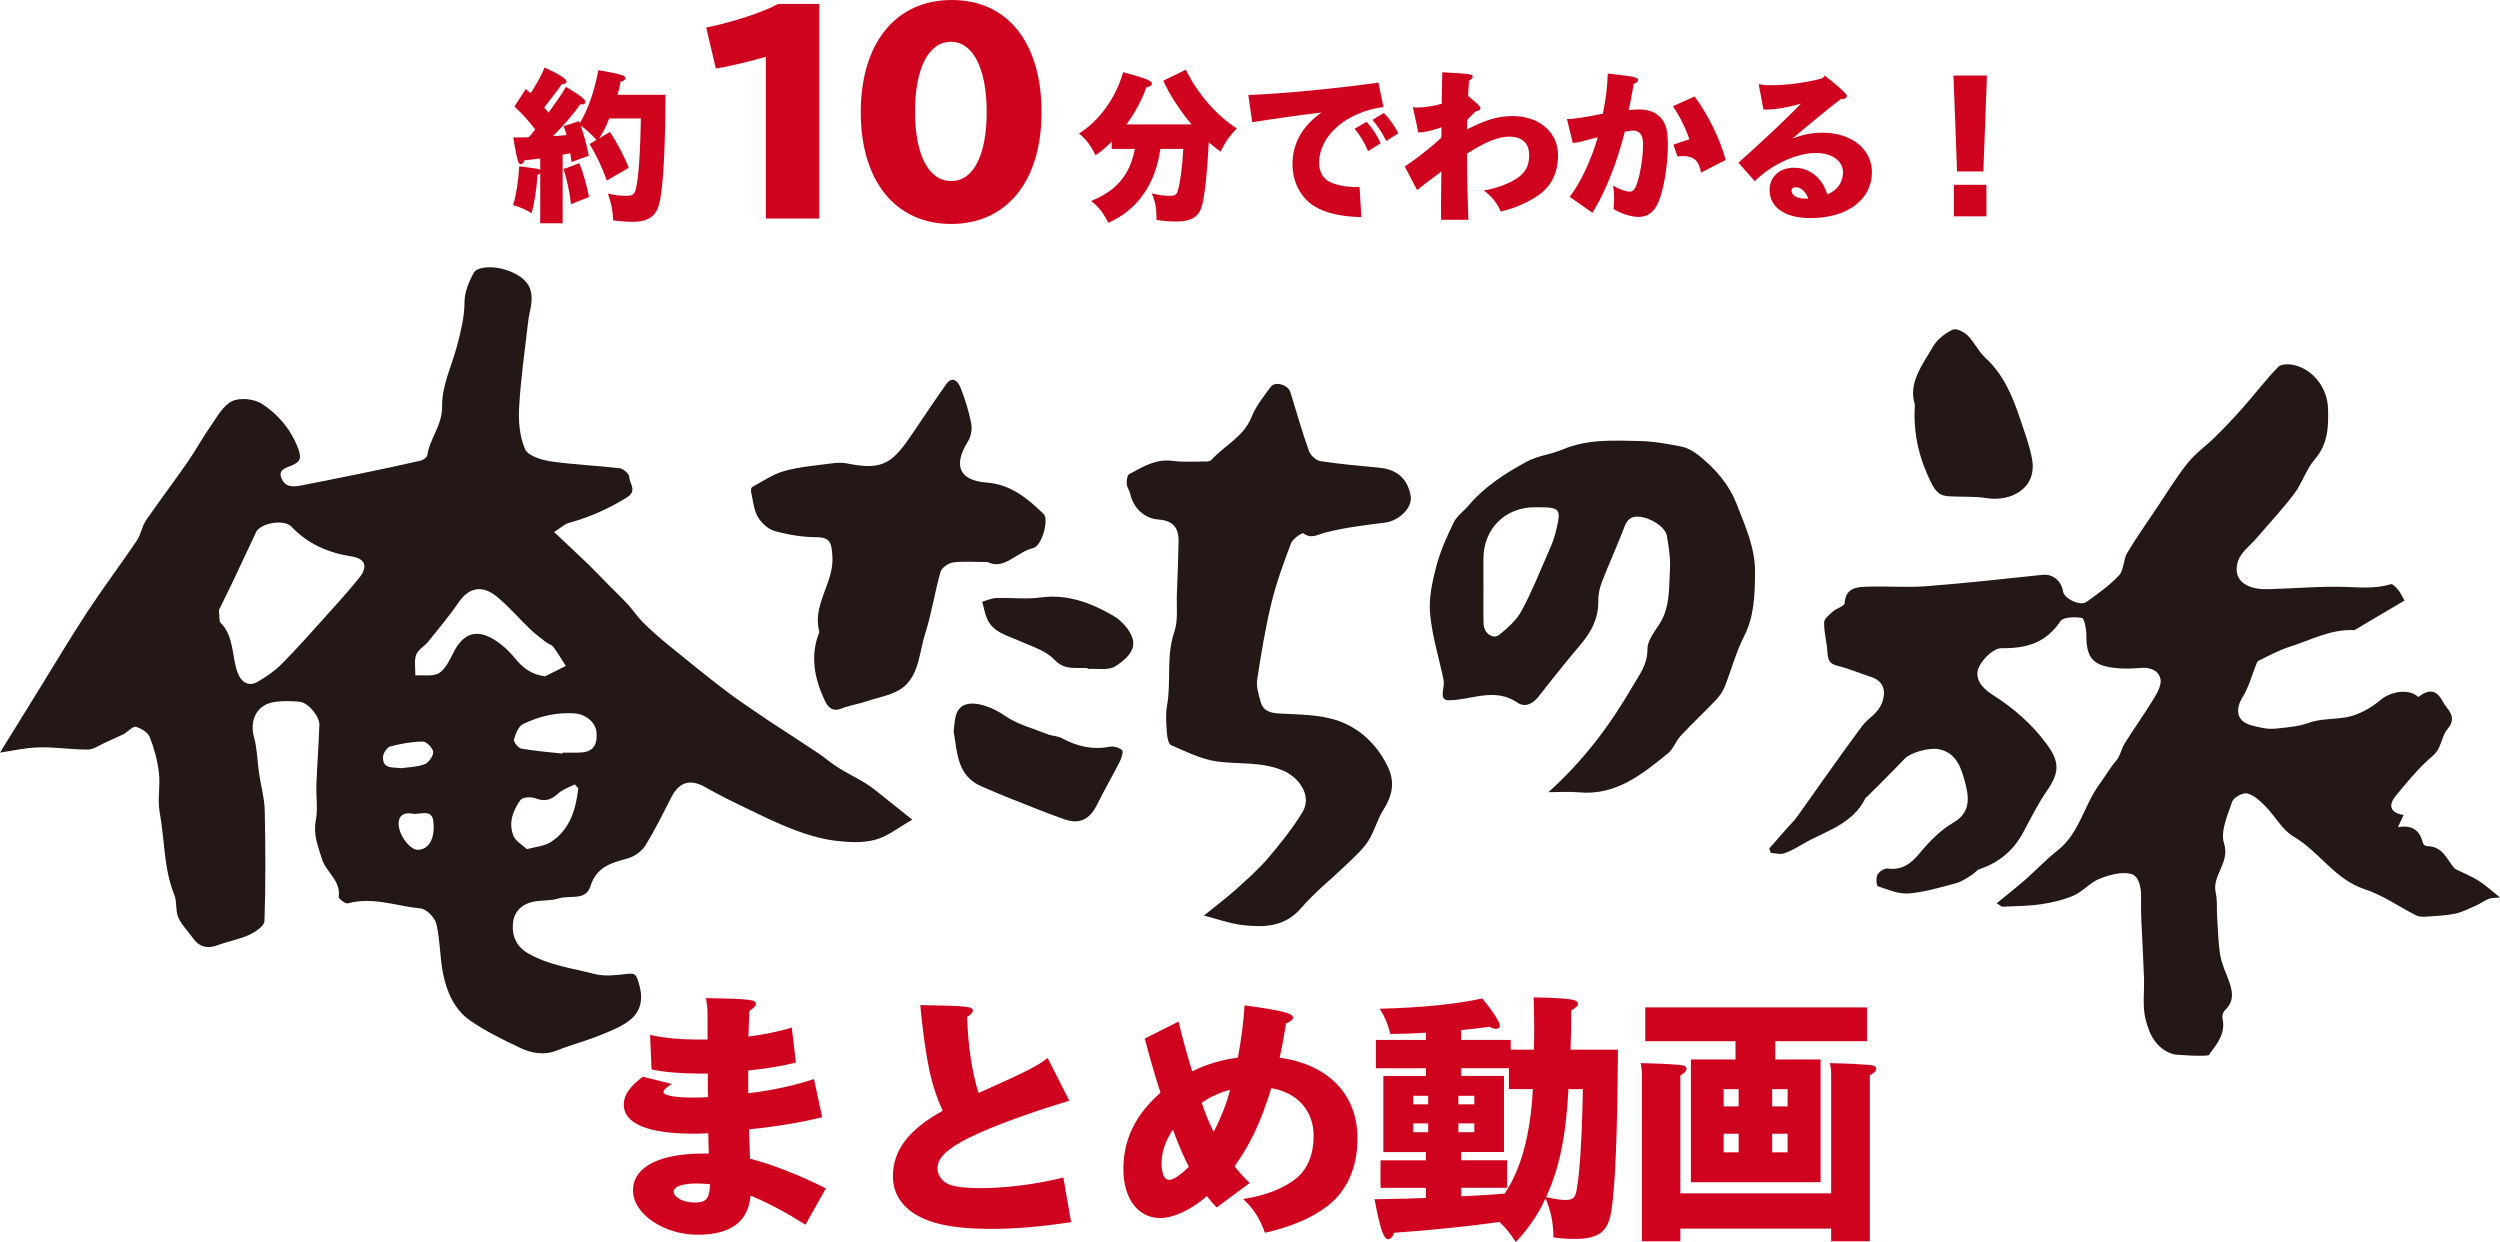 <?xml version="1.0" encoding="UTF-8"?>
<svg id="_レイヤー_1" data-name="レイヤー 1" xmlns="http://www.w3.org/2000/svg" width="845.85" height="420.22" viewBox="0 0 845.85 420.22">
  <defs>
    <style>
      .cls-1 {
        fill: #d0031f;
      }

      .cls-2 {
        fill: #231815;
      }
    </style>
  </defs>
  <g>
    <path class="cls-2" d="M187.45,179.99c4.23,3.98,7.89,7.37,11.48,10.83,2.32,2.24,4.53,4.61,6.81,6.91,2.24,2.27,4.57,4.46,6.73,6.81,1.75,1.89,3.16,4.11,4.98,5.92,2.55,2.55,5.25,4.97,8.04,7.25,6.66,5.43,13.33,10.86,20.15,16.07,4.45,3.4,9.18,6.44,13.8,9.63,1.3.9,2.64,1.74,3.97,2.61,4.59,3.01,9.21,5.98,13.77,9.05,2.14,1.44,4.08,3.19,6.26,4.55,3.16,1.97,6.53,3.61,9.69,5.57,1.96,1.22,3.74,2.75,5.57,4.19,3.17,2.5,6.31,5.03,9.98,7.96-4.62,2.59-8.38,5.67-12.64,6.81-4.29,1.14-9.16.84-13.66.27-4.56-.58-9.11-1.94-13.44-3.57-5.34-2-10.49-4.54-15.65-7.01-4.95-2.37-9.9-4.78-14.66-7.51-4.98-2.84-8.8-1.84-11.45,3.33-2.86,5.57-5.59,11.24-8.91,16.53-1.24,1.97-3.8,3.69-6.08,4.3-5.5,1.48-10.4,2.88-12.42,9.35-1.59,5.08-7.04,2.93-10.68,4.12-2.84.93-6.08.51-9.03,1.21-3.64.87-6.15,3.34-6.52,7.24-.41,4.28,1.29,7.89,4.97,10.05,7,4.11,15.06,5.12,22.74,7.09,3.47.89,7.39.35,11.05-.05,2.6-.28,2.9.23,3.75,2.87,1.53,4.74,1.1,9-2.06,12-2.89,2.74-7.05,4.27-10.86,5.84-4.81,1.98-9.9,3.29-14.74,5.21-4.45,1.76-8.67.89-12.61-.99-5.73-2.73-11.52-5.54-16.72-9.14-5.3-3.68-7.89-9.66-9.15-15.86-1.12-5.54-.97-11.36-2.27-16.84-.5-2.12-3.32-5.03-5.31-5.22-8.16-.78-16.19-4.06-24.61-1.72-.83.23-3.22-1.6-3.13-2.22.8-5.55-4.32-8.32-5.69-12.88-1.3-4.3-2.99-8.19-2.05-12.98.76-3.86.04-8,.2-12.01.26-6.74.75-13.46,1.01-20.2.12-3.02-3.81-7.69-6.75-7.95-2.73-.24-5.53-.32-8.23.05-6.12.84-8.79,6.05-7.1,12.12,1.06,3.82,1.07,7.94,1.65,11.91.62,4.25,1.84,8.47,1.94,12.72.28,12.47.32,24.95-.09,37.41-.05,1.64-3.02,3.7-5.07,4.64-3.37,1.55-7.15,2.18-10.65,3.5-3.66,1.38-6.43.63-8.65-2.58-1.57-2.27-3.72-4.27-4.77-6.75-1-2.33-.42-5.33-1.37-7.7-3.63-8.96-3.21-18.6-4.94-27.87-.8-4.31.26-8.93-.25-13.33-.48-4.13-1.59-8.28-3.11-12.14-.62-1.59-2.9-2.96-4.69-3.48-.97-.28-2.51,1.45-4.05,2.44-1.77.82-4.11,1.92-6.48,2.97-1.89.84-3.81,2.27-5.73,2.28-5.52.03-11.05-.89-16.56-.74-4.61.12-9.2,1.2-13.16,1.77,4.17-6.75,8.73-14.13,13.29-21.5,5.43-8.77,10.69-17.66,16.36-26.28,5.33-8.1,11.17-15.85,16.6-23.88,1.4-2.07,1.75-4.87,3.16-6.93,4.53-6.63,9.42-13.01,13.99-19.61,2.78-4.01,5.11-8.34,7.91-12.33,2.15-3.07,4.2-6.98,7.27-8.4,2.73-1.26,7.51-.74,10.12.97,5.45,3.56,9.7,8.56,12.16,15.03,1.18,3.11.89,4.44-2.03,5.73-1.91.85-5.17,1.41-3.39,4.82,1.53,2.93,4.35,2.42,7.01,1.89,6.27-1.25,12.55-2.47,18.81-3.76,7.04-1.45,14.08-2.93,21.09-4.53.86-.2,2.1-1.12,2.21-1.86.9-5.75,5.15-10.11,5.03-16.71-.12-6.8,3.33-13.65,5.11-20.5,1.25-4.79,2.45-9.52,2.47-14.63.01-3.4,1.54-7.03,3.26-10.07.71-1.26,3.69-1.72,5.61-1.67,2.41.06,4.94.67,7.15,1.66,6.11,2.73,7.68,6.47,6.12,13.23-.36,1.56-.6,3.15-.77,4.74-1.04,9.28-2.4,18.54-2.9,27.85-.26,4.7.17,9.89,2.02,14.08,1,2.26,5.53,3.65,8.66,4.12,7.75,1.14,15.62,1.41,23.4,2.34,1.24.15,3.21,1.96,3.21,3,0,2.21,2.87,4.58-.89,6.9-6.19,3.83-12.64,6.68-19.6,8.6-1.41.39-2.6,1.58-4.98,3.09ZM74.07,206.39c.26,2.3-.02,3.71.55,4.28,4.62,4.67,3.74,11.19,5.71,16.73,1.21,3.4,3.77,5.06,6.83,3.28,2.88-1.68,5.74-3.6,8.07-5.95,5.22-5.27,10.15-10.84,15.12-16.36,3.78-4.19,7.58-8.38,11.12-12.78,3.13-3.89,2.24-6.57-2.63-7.34-7.87-1.26-14.69-4.19-20.26-10.08-2.48-2.62-10.46-1.2-11.92,1.85-2.51,5.24-4.91,10.53-7.41,15.77-1.84,3.87-3.75,7.7-5.18,10.62ZM184.45,228.82c2.33-1.17,4.66-2.34,6.99-3.51-1.39-2.15-2.68-4.36-4.21-6.4-.57-.76-1.74-1.04-2.54-1.67-1.83-1.43-3.71-2.82-5.38-4.42-3.77-3.61-7.19-7.64-11.2-10.95-4.98-4.09-9.49-3.04-12.8,1.77-3.21,4.66-6.85,9.02-10.4,13.43-1.28,1.59-3.49,2.73-4.11,4.49-.74,2.09-.23,4.63-.27,6.97,2.76-.21,6.11.48,8.12-.87,2.33-1.56,3.66-4.8,5.1-7.49,2.99-5.53,7.04-7.26,12.56-4.27,2.98,1.61,5.7,4.1,7.87,6.75,2.66,3.26,5.47,5.55,10.27,6.17ZM190.3,254.97c.01-.11.03-.21.04-.32,1.75,0,3.51.01,5.26,0,4.71-.04,6.52-1.98,6.25-6.7-.2-3.37-3.52-6.33-7.51-6.59-6.09-.4-11.92.99-17.32,3.58-1.57.75-2.59,3.33-3.12,5.28-.21.78,1.44,2.87,2.47,3.06,4.6.82,9.28,1.17,13.93,1.69ZM195.68,266.77c-.4-.46-.79-.92-1.19-1.39-1.91,1.01-4.12,1.68-5.65,3.1-2.37,2.21-4.54,2.84-7.66,1.62-1.46-.57-4.36-.43-5.06.53-2.58,3.57-4.18,7.83-2.37,12.21.73,1.77,2.89,2.94,4.41,4.37.08.07.29.06.42.02,2.63-.74,5.63-.92,7.81-2.35,6.47-4.22,8.43-10.97,9.27-18.12ZM135.8,259.91c2.51-.38,5.38-.37,7.88-1.35,1.38-.54,2.97-2.79,2.88-4.16-.09-1.3-2.25-3.51-3.49-3.5-3.7.03-7.45.71-11.04,1.67-1.09.29-2.4,2.29-2.44,3.54-.12,4.28,3.4,3.37,6.2,3.8ZM141.42,287.53c3.53-.08,5.85-3.61,5.22-9.54-.48-4.57-4.58-2.21-7.12-2.69-2.41-.45-4.51.24-4.65,3.13-.18,3.87,3.77,9.16,6.54,9.1Z"/>
    <path class="cls-2" d="M675.55,305.61c3.42-2.8,6.62-5.29,9.67-7.96,3.69-3.23,7.05-6.87,10.9-9.87,7.44-5.8,8.97-15.35,14.28-22.56,1.84-2.5,3.5-5.44,5.69-7.98,1.33-1.55,1.64-3.94,2.77-5.72,3.25-5.15,6.8-10.12,9.96-15.32,1.18-1.94,2.58-4.57,2.15-6.49-.64-2.89-3.45-3.98-6.63-3.73-2.96.24-6,.37-8.93,0-7.58-.94-9.53-3.56-9.52-11.33,0-1.96-.7-5.45-1.51-5.58-2.38-.39-6.29-.34-7.26,1.12-4.92,7.37-11.53,9.24-19.9,9.12-2.59-.04-6.28,3.46-7.6,6.24-1.86,3.92.96,7.25,4.44,9.45,7.13,4.52,13.38,9.91,18.44,16.8,4.31,5.86,4.4,9.44.2,15.54-3.05,4.45-5.53,9.31-8.06,14.1-3.28,6.21-8.16,10.35-14.77,12.58-1.03.35-1.78,1.44-2.76,2.02-1.68,1.01-3.34,2.26-5.18,2.75-5.31,1.41-10.67,3.06-16.1,3.5-3.42.28-7.04-1.29-10.45-2.43-.49-.16-.75-2.84-.19-3.85.59-1.07,2.37-2.3,3.45-2.15,4.96.69,7.91-1.65,10.95-5.29,3.25-3.9,7.01-7.78,11.35-10.26,6.39-3.65,5.02-9.51,3.83-13.95-1.13-4.21-2.77-9.79-8.93-10.89-3.14-.56-9.34,1.05-11.5,3.33-4.1,4.33-8.37,8.49-12.57,12.72-.21.21-.52.35-.64.59-4.39,8.96-13.72,11.08-21.33,15.56-2,1.17-4.04,2.38-6.22,3.08-1.33.43-2.96-.08-4.45-.17-.17-.5-.35-1.01-.52-1.51,2.12-2.41,4.23-4.82,6.35-7.23.97-1.1,2.06-2.1,2.91-3.28,7.37-10.3,14.57-20.73,22.14-30.88,2.05-2.75,5.42-4.25,6.78-7.97,1.45-3.98.46-7.31-3.67-8.64-3.86-1.25-7.62-2.87-11.55-3.83-2.87-.7-3.15-2.39-3.3-4.81-.21-3.29-1.16-6.56-1.1-9.83.02-1.27,1.79-2.65,3-3.72,1.23-1.09,3.86-1.78,3.93-2.77.36-5.34,4.18-5.5,7.78-5.61,6.59-.22,13.23.35,19.79-.15,13.17-1.01,26.3-2.46,39.43-3.86,3.32-.35,6.33,1.9,6.93,5.71.37,2.34,5.79,4.97,7.85,3.5,3.87-2.79,7.86-5.58,11.09-9.04,1.66-1.78,1.38-5.25,2.72-7.52,3.07-5.19,6.57-10.12,9.93-15.13,3.46-5.15,6.68-10.5,10.54-15.33,2.69-3.36,6.37-5.9,9.45-8.97,3.25-3.23,6.41-6.56,9.44-10,3.96-4.48,7.58-9.28,11.74-13.55,1-1.03,3.67-1.03,5.38-.64,6.54,1.5,11.27,7.81,11.49,14.64.2,6.2.02,12.05-4.47,17.24-2.88,3.34-4.22,7.99-6.9,11.56-3.98,5.28-8.54,10.12-12.84,15.15-2.15,2.52-5.22,4.73-6.21,7.65-1.98,5.86,1.94,9.78,10.05,9.59,8.85-.2,17.72-1.07,26.55-.75,5.14.19,10.1.59,15.1-.94.58-.18,1.76,1.12,2.46,1.92.68.78,1.1,1.8,2.14,3.61-5.42,3.21-11.02,6.52-16.62,9.83-.13.07-.26.2-.39.19-7.88-.44-14.7,3.39-21.89,5.64-3.63,1.14-7.03,3.06-10.49,4.71-.42.2-.65.92-.86,1.44-1.45,3.58-2.42,7.44-4.42,10.67-1.8,2.9-2.4,5.88-.37,8.01,1.62,1.69,4.74,2.12,7.3,2.66,1.86.4,3.9.26,5.82.02,3.08-.38,6.28-.6,9.14-1.67,4.32-1.62,8.8-1.23,13.1-2.01,4.11-.75,8.34-3.1,11.58-5.86,3.3-2.81,9.56-4.03,12.75-1,3.63-2.77,6.21-2.42,8.16,1.34,1.51,2.92,5.4,5.18,1.72,9.54-2.14,2.53-1.89,6.46-5.03,9.1-4.62,3.89-8.52,8.71-12.4,13.4-2.47,2.98-2.35,5.75,2.61,6.55-.64,1.35-1.14,2.43-1.94,4.13,4.97-.89,7.47,1.17,8.45,5.38.1.43.87,1.02,1.32,1.02,5.7,0,6.82,4.91,9.6,7.74,2.64,1.3,5.41,2.39,7.89,3.95,2.44,1.54,4.58,3.55,7.29,5.7-1.41.14-2.68.05-3.77.44-1.44.53-2.7,1.54-4.11,2.16-2.38,1.05-4.74,2.32-7.25,2.85-3.24.69-6.6.8-9.92,1.02-1.13.08-2.43.04-3.39-.45-5.8-2.92-11.25-6.84-17.34-8.82-10.14-3.3-15.38-12.77-24.09-17.84-3.83-2.23-6.21-6.89-9.49-10.21-1.78-1.8-3.88-3.79-6.17-4.36-1.45-.36-4.61,1.34-5.09,2.77-1.54,4.58-4.06,10.07-2.77,14.1,2.12,6.65-4.18,10.81-2.8,16.73.57,2.43.28,5.06.45,7.6.29,4.45.35,8.95,1.05,13.34.47,2.98,1.8,5.84,2.88,8.7,1.36,3.62,2,7.03-1.27,10.1-.62.58-1,1.94-.81,2.79,1.05,4.8-1.5,8.21-4.13,11.64-.17.22-.24.54-.45.71-.79.64-11.06.03-12.05-.26-5.95-1.79-8.21-6.87-9.44-11.97-1.06-4.36-.36-9.15-.5-13.75-.12-3.84-.36-7.69-.51-11.53-.21-5.14-.63-10.28-.48-15.41.1-3.5-.58-7.56-3.36-8.32-3.23-.87-7.36.32-10.71,1.63-3.12,1.22-5.52,4.24-8.61,5.61-3.46,1.53-7.3,2.43-11.06,2.99-4.29.64-8.69.66-13.04.84-.56.02-1.15-.63-2.08-1.17Z"/>
    <path class="cls-2" d="M407.31,309.79c3.82-3.1,7.34-5.73,10.61-8.65,3.8-3.4,7.68-6.79,10.98-10.65,4.24-4.95,8.34-10.11,11.75-15.65,3.36-5.46-.95-11.91-6.92-14.29-7.28-2.9-14.64-1.92-21.93-2.91-5.36-.73-10.51-3.34-15.58-5.52-.92-.4-1.31-2.73-1.41-4.21-.21-2.99-.51-6.08.02-8.99,1.52-8.3-.35-16.84,2.49-25.13,1.36-3.96.69-8.62.87-12.97.24-5.89.47-11.78.57-17.68.08-4.81-2.08-7.02-6.86-7.37-4.66-.33-8.48-3.88-9.49-8.68-.24-1.13-1.11-2.17-1.18-3.28-.07-1.15.12-3.02.82-3.39,4.54-2.41,8.93-5.24,14.57-4.5,3.8.5,7.71.21,11.57.22.55,0,1.3-.12,1.63-.49,4.45-4.94,10.95-7.8,13.65-14.6,1.46-3.68,4.09-6.95,6.49-10.18,1.48-1.99,5.84-.69,6.61,1.77,2.07,6.67,3.97,13.4,6.31,19.97.52,1.46,2.41,3.18,3.87,3.41,6.6,1.02,13.27,1.58,19.93,2.23,6.05.58,9.64,3.77,10.62,9.6.66,3.92-3.95,8.38-8.7,8.97-6.76.85-13.58,1.67-20.15,3.35-2.68.69-4.69,2.3-7.5.27-.41-.3-3.57,1.88-4.15,3.41-2.53,6.68-5,13.43-6.67,20.36-2.05,8.5-3.46,17.17-4.78,25.83-.35,2.3.51,4.86,1.12,7.22.82,3.16,3.03,3.96,6.26,4.14,6.8.39,13.97.3,20.23,2.54,7.05,2.53,12.73,7.76,16.38,15.02,2.85,5.67,1.77,10.18-1.33,15.12-2.04,3.24-2.98,7.17-5.03,10.39-1.75,2.75-4.28,5.03-6.65,7.33-5.34,5.17-11.25,9.83-16.09,15.43-5.55,6.41-12.47,6.59-19.66,5.78-4.5-.51-8.87-2.13-13.26-3.24Z"/>
    <path class="cls-2" d="M523.87,268.04c11.86-10.65,20.81-22.59,28.42-35.69,2.33-4.01,5.16-7.49,5.11-12.74-.03-2.81,2.33-5.8,4.03-8.44,3.78-5.86,3.2-12.51,3.59-18.93.22-3.6-.45-7.29-1.03-10.89-.49-3.05-5.54-6.29-9.65-6.54-3.67-.23-4.37,2.51-5.41,5.19-2.21,5.71-4.78,11.28-6.97,16.99-.76,1.99-1.24,4.25-1.2,6.37.11,5.79-2.31,10.35-5.9,14.61-4.87,5.78-9.61,11.68-14.25,17.65-2.02,2.59-4.7,3.84-7.23,2.1-6.72-4.63-13.62-1.77-20.38-.99-4.65.54-5.4.29-4.61-4.41.14-.85.14-1.77-.04-2.61-1.54-7.34-3.82-14.6-4.49-22.01-.48-5.22.7-10.77,2.05-15.93,1.34-5.16,3.57-10.14,5.91-14.95,1.09-2.25,3.42-3.87,5.1-5.85,5.45-6.41,12.42-10.87,19.65-14.79,3.71-2.01,8.24-2.45,12.18-4.12,8.43-3.58,17.27-3.01,26.02-2.85,4.75.09,9.52.97,14.2,1.92,2.03.41,4.07,1.58,5.72,2.9,5.63,4.53,10.16,9.55,13,16.79,2.95,7.54,6.2,14.76,6.11,22.94-.08,7.35-.2,14.65-3.73,21.58-2.76,5.41-4.3,11.43-6.58,17.11-.67,1.66-1.82,3.22-3.07,4.53-3.85,4.05-7.95,7.86-11.76,11.95-1.67,1.79-2.5,4.48-4.34,5.97-8.81,7.14-17.66,14.35-30.15,13.18-3.4-.32-6.85-.05-10.28-.05ZM501.9,198.35h.02c0,4.26-.11,8.53.04,12.79.11,3.08,3.2,5.32,5.27,3.66,2.87-2.3,5.83-4.95,7.56-8.11,3.39-6.2,6-12.83,8.86-19.32,1-2.27,2.02-4.58,2.61-6.97,2.13-8.6,1.92-8.79-7.07-8.77-10.02.03-17.27,7.34-17.29,17.46,0,3.09,0,6.17,0,9.26Z"/>
    <path class="cls-2" d="M334.18,190.16c-4.79,0-8.33-.33-11.76.15-1.57.22-3.8,1.78-4.2,3.18-1.96,6.84-2.98,13.97-5.15,20.73-1.99,6.19-2.02,13.63-7.16,18.06-3.24,2.79-8.3,3.5-12.6,4.97-2.84.97-5.88,1.39-8.66,2.5-3.4,1.37-4.87-1.11-5.79-3.13-3.3-7.19-4.77-14.69-1.77-22.45.05-.14.16-.3.13-.42-2.54-9.21,5.09-16.63,4.41-25.61-.29-3.87-.35-6.37-5.32-6.38-4.74,0-9.6-.82-14.18-2.09-2.23-.62-4.57-2.75-5.75-4.83-1.39-2.44-1.61-5.57-2.25-8.42-.11-.51.03-1.45.36-1.63,3.58-1.93,7.05-4.38,10.89-5.44,5.26-1.45,10.81-1.87,16.25-2.6,1.67-.22,3.46-.27,5.09.07,12.21,2.5,15.36-.32,22.07-10.23,3.75-5.53,7.45-11.1,11.31-16.55,2.2-3.1,4.05-.95,4.86,1.05,1.56,3.9,2.82,7.97,3.63,12.09.38,1.92-.03,4.47-1.06,6.12-5.09,8.12-3.08,13.26,6.28,13.97,8.23.62,13.88,5.39,19.34,10.68,1.8,1.75-.61,10.77-3.53,11.46-5.67,1.33-9.96,7.63-15.43,4.75Z"/>
    <path class="cls-2" d="M647.88,136.87c-2.34-7.21,2.52-13.43,6.27-19.8,1.4-2.37,4.04-4.34,6.56-5.55,1.15-.55,3.8.76,5.03,1.97,2.22,2.2,3.56,5.33,5.85,7.42,6.37,5.81,9.44,13.38,12.05,21.26,1.43,4.34,3.09,8.67,3.89,13.14,1.8,10.09-7.34,14.49-15.29,13.23-4.25-.68-8.65-.36-12.97-.63-1.15-.07-2.51-.38-3.35-1.09-1.08-.9-1.91-2.23-2.54-3.52-3.93-7.98-6.17-16.35-5.49-26.43Z"/>
    <path class="cls-2" d="M322.66,247.4c.26-1.91.3-3.94.88-5.79.36-1.13,1.35-2.4,2.4-2.92,3.93-1.95,10.5.97,13.96,3.41,4.28,3.01,9.71,4.39,14.69,6.36,1.46.58,3.21.51,4.56,1.24,5.13,2.79,10.41,4.09,16.28,2.94,1.34-.26,3.23.27,4.23,1.16.5.45-.19,2.66-.78,3.84-2.49,4.92-5.26,9.69-7.72,14.63-2.46,4.93-5.81,6.74-10.96,4.95-6.24-2.17-12.36-4.69-18.51-7.12-3.2-1.26-6.36-2.64-9.52-3.99-8.34-3.57-8.27-11.3-9.51-18.71Z"/>
    <path class="cls-2" d="M367.96,226.02c-1.17,0-2.34,0-3.51,0-2.96-.03-5.27-.24-7.86-2.95-2.99-3.13-7.88-4.49-12.05-6.37-4.03-1.82-8.62-2.78-10.59-7.42-.77-1.81-1.1-3.8-1.62-5.71,1.59-.43,3.17-1.19,4.77-1.24,5.01-.16,10.1.49,15.02-.18,9.06-1.23,16.95,1.82,24.4,6.09,2.87,1.64,5.82,4.82,6.7,7.89,1.21,4.22-2.85,7.38-5.88,9.31-2.37,1.5-6.19.68-9.36.89,0-.1-.01-.2-.02-.3Z"/>
  </g>
  <g>
    <path class="cls-1" d="M182.77,58.52c-.11.22-.55.55-.88.66-.38,5.17-1.15,9.89-2.03,12.97-2.09-1.32-3.74-2.03-6.26-2.75,1.04-3.41,1.76-7.8,2.09-13.13l.6.05c1.54.22,3.13.44,4.73.66,1.04.17,1.54.28,1.76.55v-3.9c-.71.06-1.15.17-1.92.22-2.03.28-2.47.33-3.41.38-.28.88-.71,1.32-1.21,1.32-.44,0-.77-.33-.99-1.04-.44-1.43-1.15-5-1.59-8.02h1.54c1.81,0,2.47,0,3.68-.06.17-.22.28-.33.6-.66.82-.93,1.15-1.37,1.59-1.98-2.03-2.69-4.18-5.11-7.03-7.75l3.85-5.93,1.48,1.26.17.16c2.09-3.19,3.63-5.99,4.73-8.68,4.94,2.25,7.42,3.85,7.42,4.73,0,.55-.55.88-1.65.93-1.26,1.87-3.85,5.27-5.93,7.86.11.11.17.17.33.38.55.55.77.88,1.15,1.37,2.47-3.41,4.23-5.93,5.93-8.74,5,3.02,6.54,4.23,6.54,5.17,0,.44-.44.77-.99.77-.22,0-.44,0-.71-.05-2.2,3.13-5.38,6.87-9.23,10.77,1.37-.06,3.19-.17,4.56-.33-.27-1.1-.55-1.87-.99-3.02l5.22-1.7.05.05v.11c.11.17.17.27.22.44,2.75-4.45,4.95-10.82,6.26-17.86,7.75,1.37,9.18,1.81,9.18,2.75,0,.49-.6.93-1.65,1.15-.28,1.59-.5,2.53-1.04,4.45h16.21c-.05,17.53-.71,30.17-1.87,35.88-1.04,5.11-3.63,7.09-9.4,7.09-1.81,0-4.12-.17-6.43-.5-.11-3.24-.66-5.88-1.76-9.07,1.87.49,4.23.77,6.26.77,2.31,0,2.91-.6,3.41-3.41.82-4.56,1.26-11.43,1.48-22.75h-10.71c-1.32,3.24-2.31,5.17-3.41,6.7l3.63-2.14c2.42,3.57,4.89,8.3,6.37,12.14l-7.42,4.29c-1.48-4.29-3.68-8.9-5.82-12.36l2.36-1.37c-1.76-1.92-3.24-3.24-5.39-4.95,1.15,3.24,2.14,6.92,2.75,10.28l-5.82,2.14c-.06-.66-.22-1.65-.44-2.97-.6.11-1.76.33-2.58.49v23.19h-7.58v-17.03ZM193.21,69.07c-.5-4.12-1.48-8.68-2.53-11.87l5.33-1.98c1.21,2.86,2.42,7.2,3.3,11.43l-6.1,2.42Z"/>
    <path class="cls-1" d="M259.12,19.23c-5.96,1.73-13.85,3.56-16.92,3.94l-3.27-13.85c9.04-1.83,19.52-5.29,24.33-7.98h13.94v72.6h-18.08V19.23Z"/>
    <path class="cls-1" d="M352.39,37.98c0,23.27-11.73,37.79-30.58,37.79s-30.58-14.52-30.58-37.79S302.96,0,322.01,0s30.39,14.62,30.39,37.98ZM309.6,37.89c0,14.52,4.62,23.37,12.21,23.37s12.02-8.85,12.02-23.37-4.52-23.75-12.12-23.75-12.12,9.04-12.12,23.75Z"/>
    <path class="cls-1" d="M376.1,47.97c-2.36,2.31-3.74,3.46-5.44,4.56-1.59-3.3-3.24-5.44-5.6-7.36,6.98-4.4,12.42-11.98,14.95-20.77,7.69,2.14,9.73,2.91,9.73,3.9,0,.6-.71,1.1-1.87,1.26-1.54,4.34-3.96,8.74-6.76,12.53h22.03c-3.96-4.72-7.53-10.22-9.56-14.78l7.64-3.74c3.79,7.91,10.28,15.44,17.25,19.89-2.25,2.2-4.12,4.89-5.49,7.86-1.26-.88-3.02-2.31-4.01-3.19-.49,10.22-1.43,18.68-2.36,21.65-1.1,3.68-3.63,5.17-8.57,5.17-2.47,0-4.89-.22-6.76-.55,0-4.12-.27-5.77-1.59-8.96,2.36.55,4.29.82,6.1.82s2.31-.33,2.8-2.03c.71-2.42,1.48-8.24,1.76-13.85h-7.75c-1.7,12.03-7.8,20.66-17.58,25-1.98-3.68-3.41-5.55-5.88-7.36,8.68-3.52,13.13-8.85,14.84-17.64h-7.86v-2.42Z"/>
    <path class="cls-1" d="M422.36,32.14c10.99-.38,29.23-2.14,44.01-4.18l1.7,8.24c-12.58,1.7-21.76,9.67-21.76,18.96,0,3.02,1.37,5.38,3.79,6.48,2.14.99,5.49,1.65,8.52,1.65.22,0,.77,0,1.37-.05l.6,10.22c-6.81-.17-11.98-1.32-15.71-3.57-4.78-2.91-7.58-8.24-7.58-14.4,0-6.92,3.3-12.8,9.78-17.42-6.48.77-15.66,2.03-23.41,3.3l-1.32-9.23ZM462.86,51.15c-1.1-2.75-2.86-5.66-4.56-7.58l4.07-2.36c1.76,1.87,3.52,4.51,4.78,7.25l-4.29,2.69ZM469.01,47.69c-1.26-2.64-3.13-5.38-4.67-7.14l3.85-2.31c1.87,1.81,3.63,4.34,4.95,6.87l-4.12,2.58Z"/>
    <path class="cls-1" d="M478.02,36.26c.82.11,1.26.11,1.81.11,2.25,0,4.89-.44,7.97-1.26,0-2.53,0-3.52.17-9.89v-.77c9.34.5,10.33.66,10.33,1.48,0,.44-.38.82-1.26,1.32v.38l-.11,1.15c-.11,1.7-.11,1.98-.16,2.58l-.06,1.1c3.41,2.8,4.18,3.57,4.18,4.23,0,.5-.5.82-1.54.93-.6.55-1.48,1.43-2.91,2.91-.05.55-.11,1.81-.11,2.2,0,.22,0,.6.05,1.04,6.59-3.35,10.6-4.51,15.38-4.51,9.01,0,15.39,5.49,15.39,13.24,0,5.66-2.14,10.28-6.21,13.24-3.46,2.53-8.35,4.73-13.19,5.82-1.15-2.75-2.97-5.05-5.71-7.14,4.45-.71,8.74-2.36,11.54-4.34,2.69-1.92,3.79-4.18,3.79-7.64,0-4.01-2.42-6.21-6.81-6.21-3.57,0-8.24,1.87-14.23,5.77.05,9.23.22,15.66.49,22.36h-9.23c-.05-2.31-.05-4.29-.05-5.22q0-2.36.11-9.83v-1.26l-.88.66c-3.63,2.69-5.17,3.85-7.31,5.6l-4.18-7.97c4.34-2.91,9.07-6.65,12.36-9.73.05-.88.05-1.65.05-2.09v-1.48c-2.53.99-5.38,1.7-7.8,1.81l-1.87-8.63Z"/>
    <path class="cls-1" d="M530.28,40.27c1.43.11,6.48-.66,12.03-1.81.99-4.73,1.59-9.62,1.65-13.57,8.85.93,10.28,1.26,10.28,2.2,0,.49-.5.93-1.48,1.32l-.11.6c-.66,3.74-1.04,5.71-1.59,8.24.88-.11,2.42-.22,3.41-.22,4.23,0,7.09,1.54,8.63,4.56.88,1.76,1.21,3.9,1.21,7.58,0,6.81-1.43,15.17-3.24,19.34-1.48,3.3-3.63,4.89-6.7,4.89-2.42,0-6.04-1.15-8.46-2.69.17-1.92.22-2.8.22-3.9,0-1.32-.11-2.42-.38-4.01,2.09,1.21,4.34,2.03,5.66,2.03.99,0,1.59-.6,2.25-2.2,1.26-3.24,2.25-9.34,2.25-13.9,0-3.02-1.15-4.56-3.35-4.56-.5,0-1.15.11-2.2.27q-.38.05-.6.11c-2.8,10.93-6.87,21.04-10.99,27.42l-7.69-5.38c3.63-4.67,7.25-12.31,9.51-20.11-.88.17-1.26.27-1.98.44-.49.11-1.15.33-1.98.55l-1.37.38c-.77.22-1.92.44-3.13.5l-1.98-8.08h.17ZM566.76,48.74c3.02-1.04,3.63-1.26,4.84-1.59-1.32-3.9-3.41-8.08-5.6-11.21l7.36-3.3c4.51,6.04,8.74,14.73,10.5,21.48l-8.35,4.29c-.6-3.96-2.42-5.6-6.1-5.6-.44,0-1.15.06-1.87.11l-1.37-3.96.6-.22Z"/>
    <path class="cls-1" d="M595.06,28.46c1.32.27,2.25.38,4.12.38,5.38,0,12.42-.93,17.42-2.36l.82-.88c5.49,4.34,7.47,6.21,7.47,6.92,0,.55-.82,1.04-1.7.99-.06,0-.17,0-.28-.05-3.85,2.91-10.38,8.24-16.43,13.41,3.79-1.43,6.7-1.98,10.17-1.98,9.73,0,16.7,5.55,16.7,13.35,0,9.29-8.35,15.55-20.77,15.55-8.63,0-13.85-3.57-13.85-9.51,0-4.51,3.35-7.53,8.35-7.53,5.27,0,9.62,3.57,11.15,9.07,3.52-1.54,5.33-4.18,5.33-7.53,0-3.85-3.74-6.54-9.18-6.54-6.54,0-15.11,3.96-20.66,9.56l-5.55-6.26c6.92-6.1,16.38-15,21.21-20-4.51,1.32-8.79,2.03-12.2,2.03-.05,0-.27,0-.55-.05l-1.59-8.57ZM611.82,67.14c-.99-2.42-2.53-3.79-4.23-3.79-.88,0-1.43.44-1.43,1.15,0,1.59,1.81,2.69,4.62,2.69h.88c0-.05.05-.05.05-.05h.11Z"/>
    <path class="cls-1" d="M672.26,25.55l-1.21,32.47h-8.9l-1.21-32.47h11.32ZM672.09,62.53v10.66h-10.99v-10.66h10.99Z"/>
  </g>
  <g>
    <path class="cls-1" d="M239.37,342.67c0-1.57-.09-2.27-.44-4.54l-.09-.44c14.57.26,16.92.52,16.92,1.92,0,.7-.7,1.48-2.18,2.36-.09.96-.26,5.41-.35,8.72,4.1-.44,10.73-1.75,14.66-3.05l1.4,11.86c-4.36,1.13-10.82,2.18-16.14,2.7v7.68c7.24-.79,15.53-2.53,22.25-4.8l2.79,12.91c-6.54,1.66-16.23,3.32-24.77,4.1.17,5.41.26,7.5.35,9.94,7.5,1.92,16.75,5.58,25.65,10.03l-6.89,12.3c-6.37-4.01-12.56-7.33-18.58-9.86-.79,8.9-6.72,13.26-17.97,13.26s-21.81-6.98-21.81-15,9.07-12.47,23.73-12.47h1.92c-.09-2.01-.17-5.5-.17-6.89-2.36.17-3.75.17-4.97.17-15.53,0-23.64-3.4-23.64-9.86,0-3.14,2.01-6.11,6.46-9.42l9.77,2.44c-2.09,1.4-2.79,2.09-2.79,2.7,0,1.22,3.75,1.92,10.29,1.92,1.83,0,2.97,0,4.8-.17-.09-1.57-.09-2.62-.09-5.06v-2.88h-2.27c-6.46,0-12.3-.44-16.75-1.4l-.52-11.69c4.71,1.05,10.21,1.57,16.14,1.57h3.31v-9.07ZM240.24,400.68c-1.74-.17-3.05-.26-4.45-.26-4.8,0-7.85,1.05-7.85,2.7,0,2.01,3.32,3.75,7.07,3.75s4.88-1.13,5.15-5.23l.09-.26v-.7Z"/>
    <path class="cls-1" d="M362.38,413.51c-10.56,1.57-18.84,2.27-27.13,2.27-10.56,0-18.15-1.22-23.38-3.75-6.37-3.05-9.77-7.94-9.77-14.04,0-8.81,5.41-15.88,16.84-22.16-3.93-8.72-5.67-16.66-7.59-35.77,15.61.26,17.8.44,17.8,1.83,0,.61-.61,1.31-1.92,2.18.26,9.42,1.57,18.49,3.84,25.73,16.05-7.15,19.89-9.07,23.38-11.86l7.33,14.48c-16.4,4.97-30.18,10.21-37.07,14.22-5.32,3.14-7.5,5.58-7.5,8.64,0,2.62,1.83,4.89,4.71,5.76,2.09.61,5.41.96,9.77.96,8.72,0,18.84-1.31,28.09-3.58l2.62,15.09Z"/>
    <path class="cls-1" d="M398.76,345.64c1.22,5.32,3.23,12.47,4.62,16.84,4.71-2.36,10.21-4.01,15.44-4.62,1.22-6.63,1.92-12.21,2.27-17.71,12.3,1.66,16.4,2.7,16.4,4.1,0,.7-.79,1.4-2.36,2.01-.79,4.88-1.31,7.76-2.18,11.6,16.49,2.27,26.34,12.47,26.34,27.3,0,9.77-3.49,17.71-10.12,22.86-5.15,4.01-12.47,7.15-21.2,9.07-1.74-4.88-4.01-8.37-7.42-11.43,7.5-1.05,13.96-3.66,18.15-7.07,3.75-3.14,5.76-8.11,5.76-14.31,0-6.72-3.58-12.21-9.6-14.74-1.22-.52-2.97-1.05-4.71-1.4-3.58,11.52-7.07,19.02-12.47,26.43,1.48,1.92,3.4,4.1,5.15,5.67l-11.17,8.29c-1.13-1.13-2.27-2.44-3.32-3.84-5.15,4.54-11.25,7.42-15.79,7.42-7.5,0-12.47-6.54-12.47-16.58s4.1-18.41,12.56-25.82c-1.57-4.8-3.58-11.6-5.32-18.32l11.43-5.76ZM393,393.53c0,3.58.96,5.67,2.53,5.67,1.48,0,3.93-1.66,6.72-4.45-1.66-3.05-3.66-7.76-5.41-12.56-2.62,3.93-3.84,7.68-3.84,11.34ZM406.61,373.12c.79,2.62,2.36,6.54,4.01,9.86,2.62-5.06,4.45-9.86,5.58-14.22-2.97.61-6.8,2.35-9.6,4.36Z"/>
    <path class="cls-1" d="M518.98,355.15c.09-3.92.09-4.62.09-6.89,0-2.7,0-4.62-.17-10.82,11.95.26,15,.7,15,2.09,0,.79-.7,1.48-2.27,2.27v.61c0,5.5-.09,6.98-.26,12.74h16.05c-.17,28.35-.96,47.54-2.36,55.22-1.13,6.46-4.36,8.81-12.21,8.81-2.62,0-4.89-.17-7.24-.52-.09-5.15-.87-8.9-2.7-13.26-2.27,5.15-5.58,10.03-10.03,14.83-2.09-3.14-3.58-4.97-5.58-6.8-9.51,1.4-23.9,2.88-35.59,3.66-.44,1.31-1.22,2.18-2.01,2.18-1.57,0-2.79-3.58-4.62-13.52,8.29-.09,13.43-.26,17.36-.44v-3.4h-15.35v-9.33h15.35v-2.79h-14.39v-25.73h14.39v-2.62h-16.92v-9.6h16.92v-2.44c-3.66.26-9.25.44-12.04.44-.87-3.49-1.66-5.41-3.58-8.55,14.48-.35,26-1.57,34.72-3.49,3.49,4.27,5.93,8.03,5.93,9.16,0,.7-.52,1.13-1.31,1.13-.61,0-1.22-.17-2.18-.7-2.36.35-4.97.7-9.6,1.13v3.32h16.75v3.31h7.85ZM478.15,373.64h5.06v-2.88h-5.06v2.88ZM478.15,383.06h5.06v-2.97h-5.06v2.97ZM493.42,373.64h5.41v-2.88h-5.41v2.88ZM493.42,383.06h5.41v-2.97h-5.41v2.97ZM494.38,364.04h14.48v25.73h-14.48v2.79h15.53v9.33h-15.53v2.88c6.72-.35,11.34-.61,14.74-.96,5.58-8.37,8.72-20.06,9.51-35.33h-8.11v-7.07h-16.14v2.62ZM530.67,368.49c-.79,15.7-3.14,27.13-7.59,36.55,2.88.61,4.97.96,6.54.96,2.53,0,3.4-.7,3.84-3.49,1.05-5.41,1.83-18.58,2.09-34.02h-4.89Z"/>
    <path class="cls-1" d="M555.54,363.87c0-1.57-.17-2.97-.44-4.19,6.54.17,8.72.26,13.08.61,1.57.09,2.44.52,2.44,1.31s-.7,1.48-2.09,2.27v39.87h51.03v-39.87c0-1.66-.17-3.05-.44-4.19,6.37.17,8.55.26,13.17.61,1.66.09,2.53.52,2.53,1.31,0,.7-.7,1.4-2.18,2.27v56.09h-13.08v-4.27h-51.03v4.27h-13v-56.09ZM631.69,340.84v11.43h-31.06v6.19h15.35v41.52h-43.88v-41.52h15.09v-6.19h-30.53v-11.43h75.02ZM583.19,374.34h5.06v-5.84h-5.06v5.84ZM583.19,389.87h5.06v-6.28h-5.06v6.28ZM599.59,374.34h5.23v-5.84h-5.23v5.84ZM599.59,389.87h5.23v-6.28h-5.23v6.28Z"/>
  </g>
</svg>